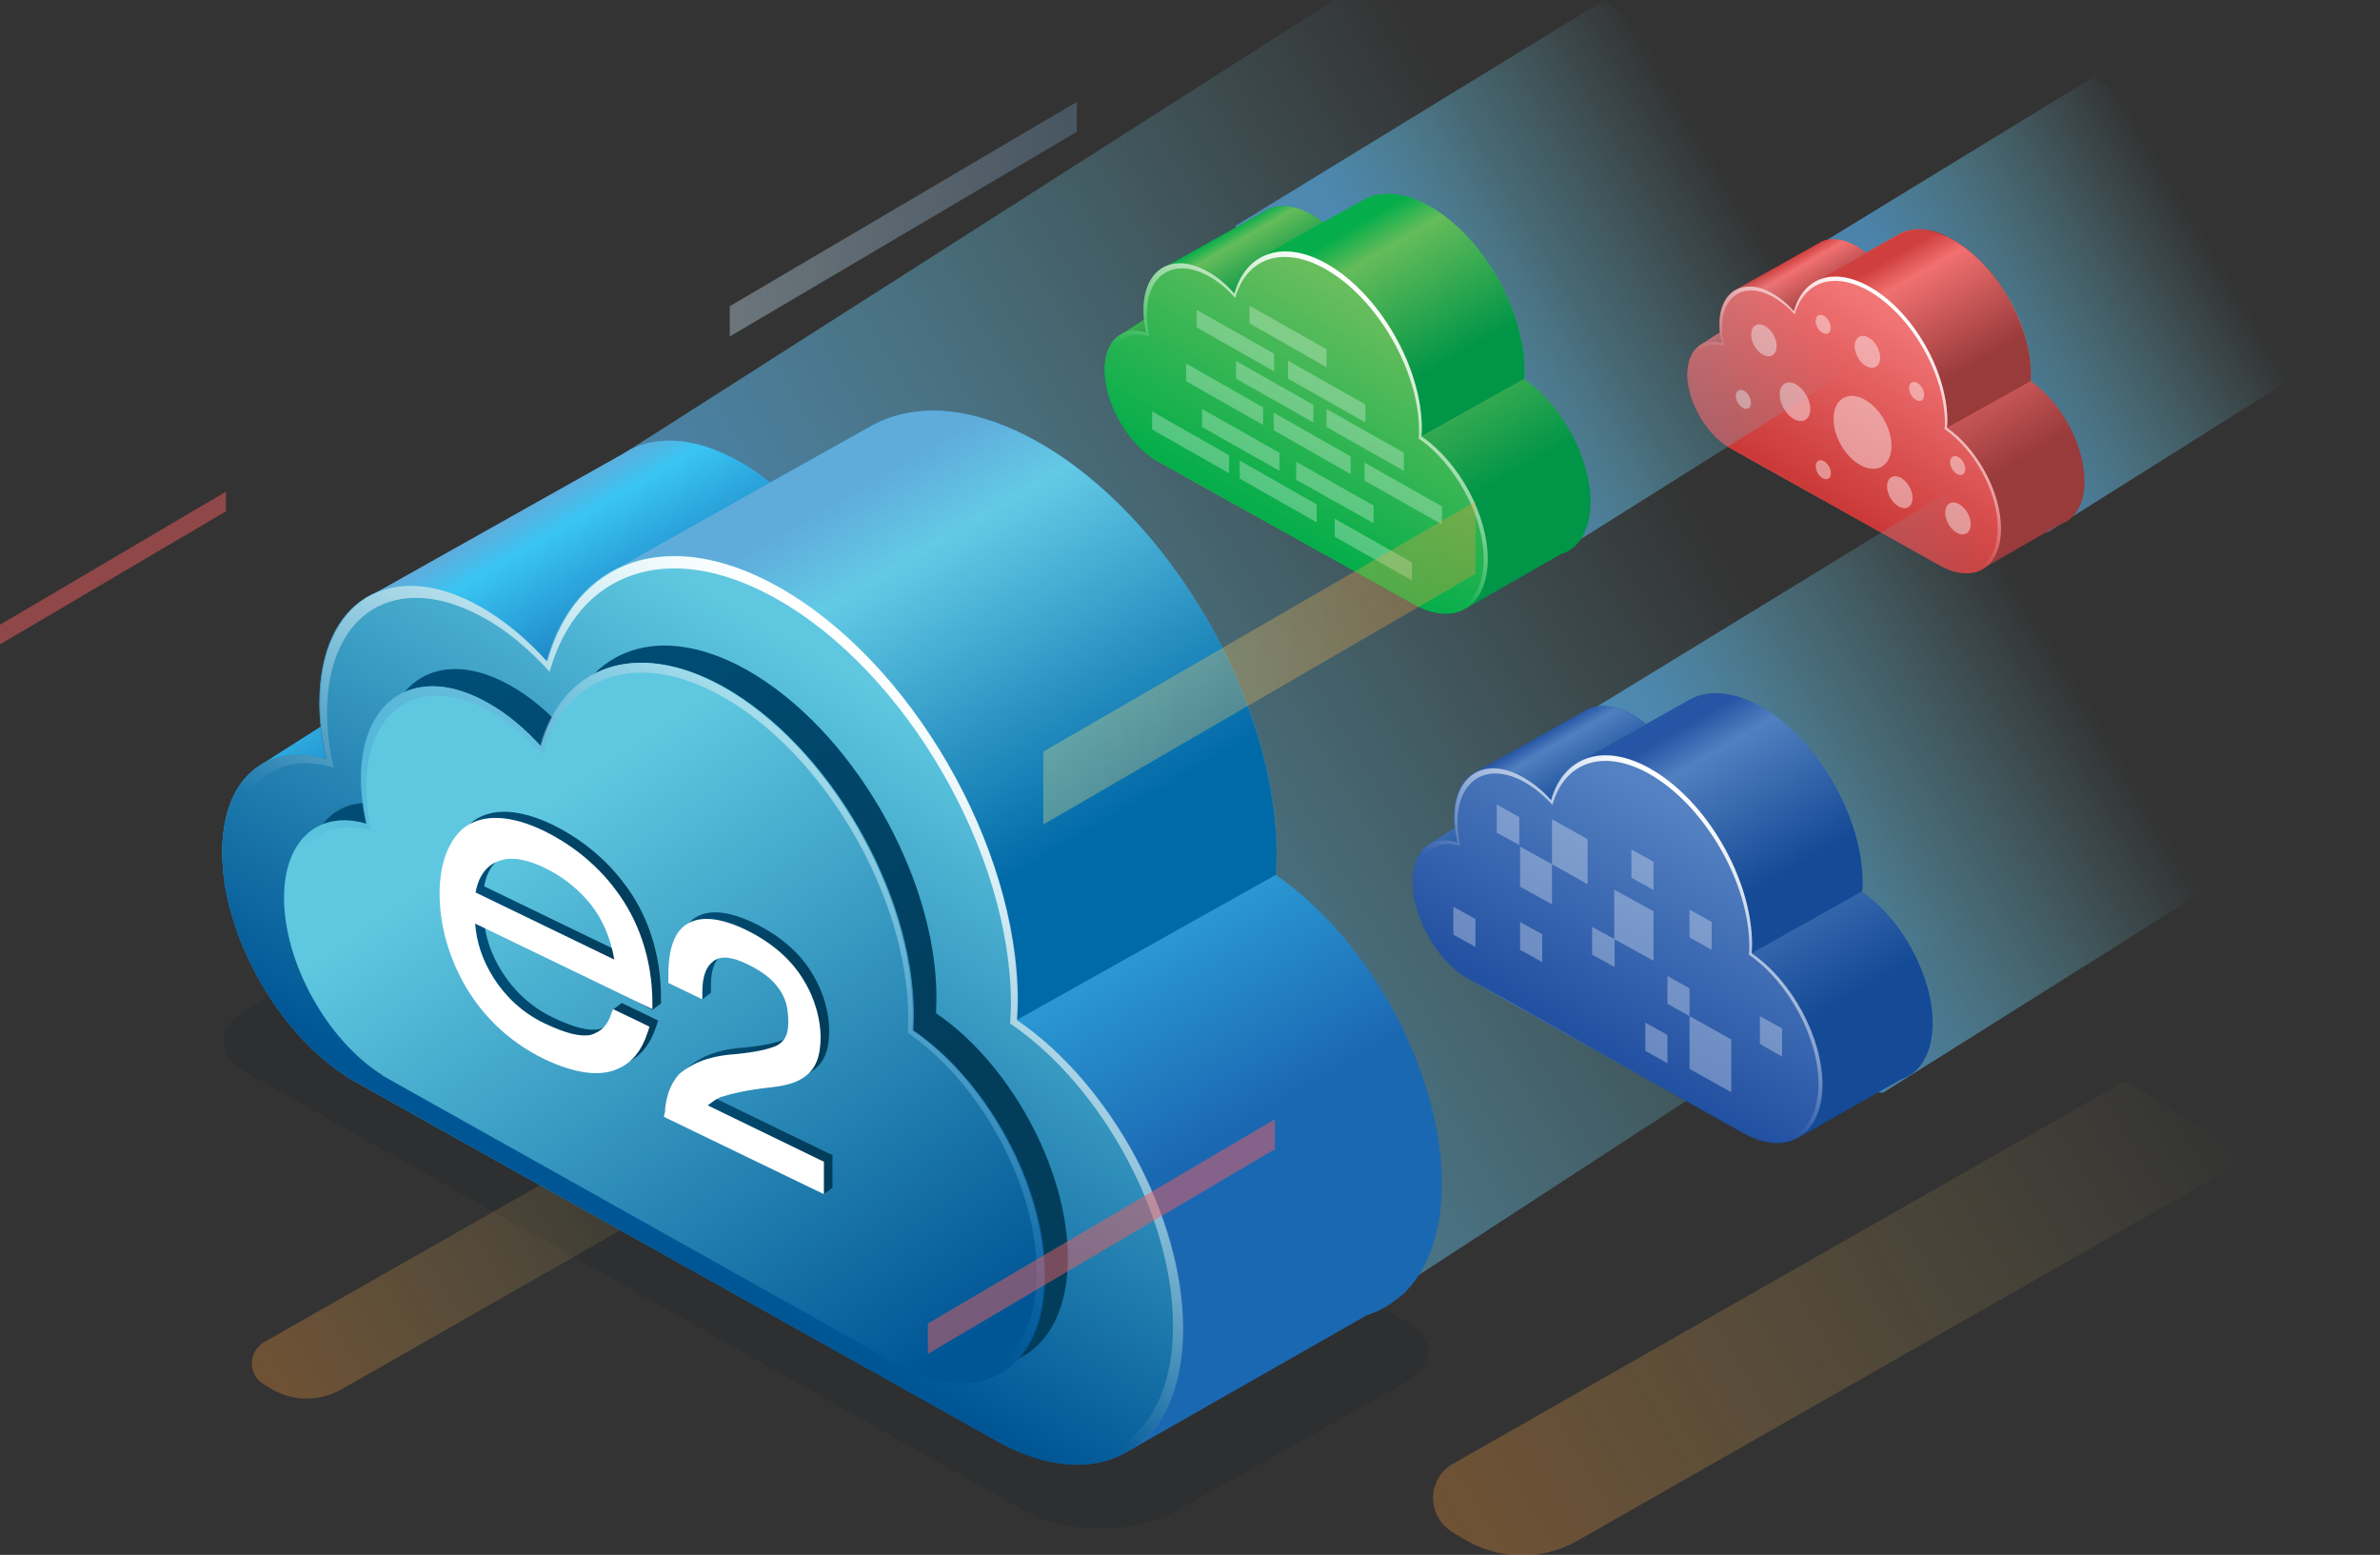<?xml version="1.0" encoding="utf-8"?>
<!-- Generator: Adobe Illustrator 26.0.2, SVG Export Plug-In . SVG Version: 6.00 Build 0)  -->
<svg version="1.1" id="Layer_1" xmlns="http://www.w3.org/2000/svg" xmlns:xlink="http://www.w3.org/1999/xlink" x="0px" y="0px"
	 width="581.5px" height="379.8px" viewBox="0 0 581.5 379.8" style="enable-background:new 0 0 581.5 379.8;" xml:space="preserve"
	>
<rect x="0" y="0" width="581.5" height="379.8" fill="#333333" stroke="none"/>
<style type="text/css">
	.st0{opacity:0.71;fill:url(#SVGID_1_);}
	.st1{opacity:0.71;fill:url(#SVGID_00000153682776537730833260000003402084140948015291_);}
	.st2{fill:url(#SVGID_00000166674794485311683640000005235615045415932846_);}
	.st3{fill:url(#SVGID_00000078006807652860078490000004147124242768309638_);}
	.st4{fill:url(#SVGID_00000102539863628582397360000015395314919885034670_);}
	.st5{fill:url(#SVGID_00000016772688717388412730000002942493305265152392_);}
	.st6{fill:url(#SVGID_00000156550603009661299400000001109030300216973711_);}
	.st7{opacity:0.43;fill:#FFFFFF;}
	.st8{opacity:0.11;fill:#071924;enable-background:new    ;}
	.st9{opacity:0.71;fill:url(#SVGID_00000083801987628782906530000016236863605270954898_);}
	.st10{fill:url(#SVGID_00000031926971540648226520000016693897647612168583_);}
	.st11{fill:url(#SVGID_00000124136063528777751060000003048755932433029821_);}
	.st12{fill:url(#SVGID_00000158712504989138490900000005520794058522469799_);}
	.st13{fill:url(#SVGID_00000134930689326555993740000002343534974250656427_);}
	.st14{fill:url(#SVGID_00000165919173073421053270000011331625652590076044_);}
	.st15{opacity:0.31;}
	.st16{fill:#FFFFFF;}
	.st17{opacity:0.31;fill:url(#SVGID_00000169524644253801385760000002160387629197772961_);enable-background:new    ;}
	.st18{opacity:0.31;fill:url(#SVGID_00000122721466732868493710000012796619361523717781_);enable-background:new    ;}
	.st19{opacity:0.38;fill:url(#SVGID_00000078761590215541106530000009563681163346721423_);enable-background:new    ;}
	.st20{fill:url(#SVGID_00000114772275852737535510000013546823449704155038_);}
	.st21{fill:url(#SVGID_00000114790834046844024950000015655209463512248743_);}
	.st22{fill:url(#SVGID_00000174571220662741308440000008706982819674831235_);}
	.st23{fill:url(#SVGID_00000078724935138070639260000002554830176256153769_);}
	.st24{fill:url(#SVGID_00000010997616227918950440000008786487837108700851_);}
	.st25{fill:url(#SVGID_00000082362218524930640470000013164669752664213430_);}
	.st26{fill:url(#SVGID_00000043448522820736961810000003956226001841338762_);}
	.st27{fill:url(#SVGID_00000107554945390213083850000015521262036216084868_);}
	.st28{fill:url(#SVGID_00000145753000156760286040000011273815611822767520_);}
	.st29{fill:url(#SVGID_00000085945003566754567530000009557207122514021015_);}
	.st30{opacity:0.71;fill:url(#SVGID_00000169532354738879697270000016228189352757093554_);}
	.st31{fill:url(#SVGID_00000074430730184413024450000013278173610590329242_);}
	.st32{fill:url(#SVGID_00000155111337229943737020000004982995417804326811_);}
	.st33{fill:url(#SVGID_00000065069756582662203000000014185582181453795468_);}
	.st34{fill:url(#SVGID_00000000217959198193532630000000434656444931357852_);}
	.st35{opacity:0.29;fill:#FFFFFF;}
	.st36{fill:url(#SVGID_00000009556035080092259750000013382883683802239132_);}
	.st37{opacity:0.49;fill:#F05D5E;enable-background:new    ;}
	.st38{opacity:0.31;fill:url(#SVGID_00000054256862709257980320000001246749021770278558_);enable-background:new    ;}
</style>
<linearGradient id="SVGID_1_" gradientUnits="userSpaceOnUse" x1="219.857" y1="224.539" x2="408.325" y2="112.426">
	<stop  offset="0" style="stop-color:#54A3DA"/>
	<stop  offset="3.934860e-03" style="stop-color:#54A3DA;stop-opacity:0.996"/>
	<stop  offset="0.356" style="stop-color:#63B9DB;stop-opacity:0.644"/>
	<stop  offset="0.694" style="stop-color:#6CC6DC;stop-opacity:0.306"/>
	<stop  offset="1" style="stop-color:#6FCBDC;stop-opacity:0"/>
</linearGradient>
<path class="st0" d="M141.7,117.6L369.1-27.5l213.5,185.3L330.6,321.9c0,0-68.2-1.7-102.5-63C186.9,185.2,141.7,117.6,141.7,117.6z"
	/>
<g>
	<g>
		
			<linearGradient id="SVGID_00000057139060340505007580000003858489202263276931_" gradientUnits="userSpaceOnUse" x1="477.128" y1="91.421" x2="537.533" y2="55.488">
			<stop  offset="0" style="stop-color:#54A3DA"/>
			<stop  offset="3.934860e-03" style="stop-color:#54A3DA;stop-opacity:0.996"/>
			<stop  offset="0.356" style="stop-color:#63B9DB;stop-opacity:0.644"/>
			<stop  offset="0.694" style="stop-color:#6CC6DC;stop-opacity:0.306"/>
			<stop  offset="1" style="stop-color:#6FCBDC;stop-opacity:0"/>
		</linearGradient>
		<path style="opacity:0.71;fill:url(#SVGID_00000057139060340505007580000003858489202263276931_);" d="M438.7,63.3L512,18.5
			l69.6,60.4l-81.3,51.1c0,0-22.2-0.6-33.4-20.5C453.4,85.4,438.7,63.3,438.7,63.3z"/>
		<g>
			<g>
				
					<linearGradient id="SVGID_00000093177263664507576230000005880597849434227338_" gradientUnits="userSpaceOnUse" x1="1073.799" y1="422.998" x2="1047.364" y2="377.663" gradientTransform="matrix(-1 0 0 -1 1525.614 508.04)">
					<stop  offset="9.480000e-02" style="stop-color:#CF3F3E"/>
					<stop  offset="0.254" style="stop-color:#F17070"/>
					<stop  offset="0.859" style="stop-color:#993A3B"/>
				</linearGradient>
				<path style="fill:url(#SVGID_00000093177263664507576230000005880597849434227338_);" d="M415.5,84.3L415.5,84.3l4.7-3
					c-0.1-0.6-0.1-1.3-0.1-1.9c0-4,1.3-6.8,3.5-8.3l0,0l0.1,0c0.2-0.1,0.5-0.3,0.7-0.4l20-11.2c0.1-0.1,0.2-0.1,0.3-0.2l0.1-0.1l0,0
					c2.3-1.1,5.3-0.9,8.6,0.9c0.9,0.5,1.7,1.1,2.5,1.7l7.8-4.4l0,0c3.4-2,8.2-1.8,13.4,1.1c10.5,5.9,19.1,20.6,19.1,32.9
					c0,0.5,0,1.1-0.1,1.6c7.4,5.1,13.2,15.6,13.2,24.6c0,4-1.2,7.1-3.2,8.9l0,0l0,0c-0.8,0.7-1.7,1.3-2.8,1.6l-18.9,10.8l0,0
					c-2.7,1.6-6.4,1.5-10.5-0.8l-51.8-29v0c-5.5-3.5-9.9-11.3-9.9-17.8C412.4,87.9,413.6,85.4,415.5,84.3z"/>
				
					<linearGradient id="SVGID_00000127016958392333042920000010040528559486241448_" gradientUnits="userSpaceOnUse" x1="1089.835" y1="445.775" x2="1080.855" y2="430.375" gradientTransform="matrix(-1 0 0 -1 1525.614 508.04)">
					<stop  offset="9.480000e-02" style="stop-color:#CF3F3E"/>
					<stop  offset="0.254" style="stop-color:#F17070"/>
					<stop  offset="0.859" style="stop-color:#993A3B"/>
				</linearGradient>
				<path style="fill:url(#SVGID_00000127016958392333042920000010040528559486241448_);" d="M413,95.6c-0.4-1.5-0.6-3-0.6-4.4
					c0-3.4,1.2-5.8,3.1-7l4.7-3c-0.1-0.6-0.1-1.3-0.1-1.9c0-4,1.3-6.8,3.5-8.3l0,0l0.1,0c0.2-0.1,0.5-0.3,0.7-0.4l20-11.2
					c0.1-0.1,0.2-0.1,0.3-0.2l0.1-0.1l0,0c2.3-1.1,5.3-0.9,8.6,0.9c0.9,0.5,1.7,1.1,2.5,1.7l7.8-4.4l0,0c3.1-1.8,7.1-1.9,11.6,0.2
					L413,95.6z"/>
				
					<linearGradient id="SVGID_00000163072936993594455910000018425657579557983919_" gradientUnits="userSpaceOnUse" x1="1065.58" y1="448.742" x2="1043.82" y2="411.424" gradientTransform="matrix(-1 0 0 -1 1525.614 508.04)">
					<stop  offset="9.480000e-02" style="stop-color:#CF3F3E"/>
					<stop  offset="0.254" style="stop-color:#F17070"/>
					<stop  offset="0.859" style="stop-color:#993A3B"/>
				</linearGradient>
				<path style="fill:url(#SVGID_00000163072936993594455910000018425657579557983919_);" d="M463.7,57.5c3.4-2,8.2-1.8,13.4,1.1
					c10.5,5.9,19.1,20.6,19.1,32.9c0,0.5,0,1.1-0.1,1.6l-20.6,11.5l-32.6-35.4l13-7.3L463.7,57.5L463.7,57.5z"/>
				
					<linearGradient id="SVGID_00000111173225942749885560000008515068060711258022_" gradientUnits="userSpaceOnUse" x1="1089.352" y1="241.856" x2="1090.934" y2="171.851" gradientTransform="matrix(-0.873 -0.48 0 -1 1401.879 833.344)">
					<stop  offset="2.450000e-02" style="stop-color:#F27576"/>
					<stop  offset="0.793" style="stop-color:#CB3A39"/>
				</linearGradient>
				<path style="fill:url(#SVGID_00000111173225942749885560000008515068060711258022_);" d="M412.4,91.3c0-5.9,3.5-8.8,8.3-7.4
					c-0.3-1.5-0.5-3-0.5-4.5c0-8.2,5.7-11.6,12.7-7.7c1.9,1.1,3.7,2.6,5.4,4.4c2.2-8.1,9.6-10.8,18.4-6
					c10.5,5.9,19.1,20.6,19.1,32.9c0,0.5,0,1.1-0.1,1.6c7.4,5.1,13.2,15.6,13.2,24.6c0,9.5-6.6,13.5-14.8,9l-51.8-29v0
					C416.7,105.6,412.4,97.8,412.4,91.3z"/>
				
					<linearGradient id="SVGID_00000094608548828870860190000003762085913983648443_" gradientUnits="userSpaceOnUse" x1="1051.257" y1="430.149" x2="1081.089" y2="390.105" gradientTransform="matrix(-1 0 0 -1 1525.614 508.04)">
					<stop  offset="9.480000e-02" style="stop-color:#FFFFFF"/>
					<stop  offset="0.859" style="stop-color:#FFFFFF;stop-opacity:0"/>
				</linearGradient>
				<path style="fill:url(#SVGID_00000094608548828870860190000003762085913983648443_);" d="M412.4,91.3c0,6.5,4.4,14.3,9.9,17.8v0
					l51.8,29c8.2,4.6,14.8,0.6,14.8-9c0-8.9-5.8-19.5-13.2-24.6c0-0.5,0.1-1,0.1-1.6c0-12.3-8.5-27-19.1-32.9
					c-8.8-4.9-16.1-2.2-18.4,6c-1.6-1.8-3.4-3.3-5.4-4.4c-7-3.9-12.7-0.5-12.7,7.7c0,1.5,0.2,3,0.5,4.5
					C415.9,82.4,412.4,85.4,412.4,91.3z M413.1,91.8c0-5.8,3.5-8.6,8.1-7.3c-0.3-1.5-0.5-3-0.5-4.4c0-8,5.6-11.4,12.5-7.6
					c1.9,1.1,3.7,2.5,5.3,4.3c2.2-7.9,9.4-10.6,18-5.8c10.3,5.8,18.7,20.2,18.7,32.3c0,0.5,0,1-0.1,1.5c7.3,5,13,15.3,13,24.1
					c0,9.3-6.5,13.3-14.5,8.8l-50.8-28.4v0C417.4,105.8,413.1,98.2,413.1,91.8z"/>
			</g>
		</g>
		
			<ellipse transform="matrix(0.875 -0.485 0.485 0.875 5.767 233.753)" class="st7" cx="454.9" cy="105.7" rx="6.1" ry="9.6"/>
		<ellipse transform="matrix(0.875 -0.485 0.485 0.875 7.344 224.827)" class="st7" cx="438.4" cy="98.2" rx="3.2" ry="5.1"/>
		<ellipse transform="matrix(0.875 -0.485 0.485 0.875 -0.165 240.001)" class="st7" cx="464" cy="120.3" rx="2.7" ry="4.2"/>
		<ellipse transform="matrix(0.875 -0.485 0.485 0.875 15.466 231.908)" class="st7" cx="456.1" cy="86" rx="2.7" ry="4.2"/>
		
			<ellipse transform="matrix(0.875 -0.485 0.485 0.875 13.666 219.265)" class="st7" cx="430.8" cy="83.2" rx="2.7" ry="4.2"/>
		<ellipse transform="matrix(0.875 -0.485 0.485 0.875 6.057 218.664)" class="st7" cx="425.8" cy="97.6" rx="1.6" ry="2.5"/>
		<ellipse transform="matrix(0.875 -0.485 0.485 0.875 0.173 230.258)" class="st7" cx="445.3" cy="114.8" rx="1.6" ry="2.5"/>
		
			<ellipse transform="matrix(0.875 -0.485 0.485 0.875 4.787 246.018)" class="st7" cx="478.1" cy="113.8" rx="1.6" ry="2.5"/>
		<ellipse transform="matrix(0.875 -0.485 0.485 0.875 -1.49 247.702)" class="st7" cx="478.2" cy="126.7" rx="2.7" ry="4.2"/>
		
			<ellipse transform="matrix(0.875 -0.485 0.485 0.875 17.361 225.813)" class="st7" cx="445.3" cy="79.3" rx="1.6" ry="2.5"/>
		<ellipse transform="matrix(0.875 -0.485 0.485 0.875 12.289 238.9)" class="st7" cx="468.1" cy="95.7" rx="1.6" ry="2.5"/>
	</g>
	<path class="st8" d="M59.9,246.7l51.4-30c10.2-6,27.1-6.2,37.5-0.5l194.5,106.4c7.4,4.1,7.5,10.8,0.2,15.1l-55.4,31
		c-10.2,6-27.1,6.2-37.5,0.5L60,261.9C52.8,257.9,52.7,251,59.9,246.7z"/>
	<g>
		
			<linearGradient id="SVGID_00000080887007066911672530000001739099865450233780_" gradientUnits="userSpaceOnUse" x1="429.69" y1="216.188" x2="509.056" y2="168.976">
			<stop  offset="0" style="stop-color:#54A3DA"/>
			<stop  offset="3.934860e-03" style="stop-color:#54A3DA;stop-opacity:0.996"/>
			<stop  offset="0.356" style="stop-color:#63B9DB;stop-opacity:0.644"/>
			<stop  offset="0.694" style="stop-color:#6CC6DC;stop-opacity:0.306"/>
			<stop  offset="1" style="stop-color:#6FCBDC;stop-opacity:0"/>
		</linearGradient>
		<path style="opacity:0.71;fill:url(#SVGID_00000080887007066911672530000001739099865450233780_);" d="M379.2,179.3l96.3-58.9
			l91.4,79.4l-106.8,67.1c0,0-29.2-0.7-43.9-27C398.5,208.2,379.2,179.3,379.2,179.3z"/>
		<g>
			<g>
				
					<linearGradient id="SVGID_00000070110944338810775940000012960599200209493909_" gradientUnits="userSpaceOnUse" x1="1128.758" y1="300.805" x2="1094.146" y2="241.446" gradientTransform="matrix(-1 0 0 -1 1525.614 508.04)">
					<stop  offset="9.480000e-02" style="stop-color:#2755A5"/>
					<stop  offset="0.254" style="stop-color:#5180C0"/>
					<stop  offset="0.859" style="stop-color:#154A96"/>
				</linearGradient>
				<path style="fill:url(#SVGID_00000070110944338810775940000012960599200209493909_);" d="M349.3,206.2L349.3,206.2l6.2-4
					c-0.1-0.8-0.1-1.7-0.1-2.5c0-5.2,1.7-8.9,4.6-10.8l0,0l0.1,0c0.3-0.2,0.6-0.4,0.9-0.5l26.2-14.7c0.1-0.1,0.3-0.2,0.4-0.2
					l0.1-0.1l0,0c3-1.5,6.9-1.2,11.2,1.2c1.1,0.6,2.2,1.4,3.3,2.3l10.2-5.7l0,0c4.5-2.7,10.7-2.4,17.6,1.4c13.8,7.7,25,27,25,43.1
					c0,0.7,0,1.4-0.1,2.1c9.7,6.6,17.3,20.5,17.3,32.1c0,5.3-1.6,9.3-4.2,11.7l0,0l0,0c-1.1,1-2.3,1.7-3.6,2.1l-24.8,14.1l0,0
					c-3.5,2.1-8.4,2-13.7-1l-67.8-38v0c-7.2-4.6-12.9-14.8-12.9-23.3C345.2,210.9,346.8,207.8,349.3,206.2z"/>
				
					<linearGradient id="SVGID_00000040538571651397986480000011295568532712679578_" gradientUnits="userSpaceOnUse" x1="1149.754" y1="330.627" x2="1137.996" y2="310.464" gradientTransform="matrix(-1 0 0 -1 1525.614 508.04)">
					<stop  offset="9.480000e-02" style="stop-color:#2755A5"/>
					<stop  offset="0.254" style="stop-color:#5180C0"/>
					<stop  offset="0.859" style="stop-color:#154A96"/>
				</linearGradient>
				<path style="fill:url(#SVGID_00000040538571651397986480000011295568532712679578_);" d="M346,221.1c-0.5-1.9-0.8-3.9-0.8-5.8
					c0-4.5,1.5-7.6,4-9.1l6.2-4c-0.1-0.8-0.1-1.7-0.1-2.5c0-5.2,1.7-8.9,4.6-10.8l0,0l0.1,0c0.3-0.2,0.6-0.4,0.9-0.5l26.2-14.7
					c0.1-0.1,0.3-0.2,0.4-0.2l0.1-0.1l0,0c3-1.5,6.9-1.2,11.2,1.2c1.1,0.6,2.2,1.4,3.3,2.3l10.2-5.7l0,0c4-2.4,9.3-2.4,15.3,0.3
					L346,221.1z"/>
				
					<linearGradient id="SVGID_00000150791936955453849700000010105597854942702266_" gradientUnits="userSpaceOnUse" x1="1117.996" y1="334.511" x2="1089.505" y2="285.651" gradientTransform="matrix(-1 0 0 -1 1525.614 508.04)">
					<stop  offset="9.480000e-02" style="stop-color:#2755A5"/>
					<stop  offset="0.254" style="stop-color:#5180C0"/>
					<stop  offset="0.859" style="stop-color:#154A96"/>
				</linearGradient>
				<path style="fill:url(#SVGID_00000150791936955453849700000010105597854942702266_);" d="M412.5,171.1
					c4.5-2.7,10.7-2.4,17.6,1.4c13.8,7.7,25,27,25,43.1c0,0.7,0,1.4-0.1,2.1l-27,15.1l-42.7-46.4l17-9.5L412.5,171.1L412.5,171.1z"
					/>
				
					<linearGradient id="SVGID_00000029046058539933936650000012174624107796983468_" gradientUnits="userSpaceOnUse" x1="1152.483" y1="94.364" x2="1154.554" y2="2.705" gradientTransform="matrix(-0.873 -0.48 0 -1 1401.879 833.344)">
					<stop  offset="2.450000e-02" style="stop-color:#5582C2"/>
					<stop  offset="0.793" style="stop-color:#2351A2"/>
				</linearGradient>
				<path style="fill:url(#SVGID_00000029046058539933936650000012174624107796983468_);" d="M345.2,215.4c0-7.7,4.6-11.5,10.8-9.7
					c-0.4-2-0.7-4-0.7-5.9c0-10.7,7.5-15.2,16.6-10.1c2.5,1.4,4.9,3.4,7,5.7c2.9-10.6,12.6-14.2,24.1-7.8c13.8,7.7,25,27,25,43.1
					c0,0.7,0,1.4-0.1,2.1c9.7,6.6,17.3,20.5,17.3,32.1c0,12.5-8.7,17.7-19.4,11.7l-67.8-38v0C350.9,234.1,345.2,223.9,345.2,215.4z"
					/>
				
					<linearGradient id="SVGID_00000101093240404988934810000011942855494845585820_" gradientUnits="userSpaceOnUse" x1="1099.243" y1="310.167" x2="1138.303" y2="257.737" gradientTransform="matrix(-1 0 0 -1 1525.614 508.04)">
					<stop  offset="9.480000e-02" style="stop-color:#FFFFFF"/>
					<stop  offset="0.859" style="stop-color:#FFFFFF;stop-opacity:0"/>
				</linearGradient>
				<path style="fill:url(#SVGID_00000101093240404988934810000011942855494845585820_);" d="M345.2,215.4c0,8.6,5.7,18.7,12.9,23.3
					v0l67.8,38c10.7,6,19.4,0.7,19.4-11.7c0-11.7-7.6-25.5-17.3-32.1c0-0.7,0.1-1.4,0.1-2.1c0-16.1-11.2-35.4-25-43.1
					c-11.5-6.4-21.1-2.8-24.1,7.8c-2.1-2.4-4.5-4.3-7-5.7c-9.2-5.1-16.6-0.6-16.6,10.1c0,1.9,0.2,3.9,0.7,5.9
					C349.8,203.8,345.2,207.7,345.2,215.4z M346.2,216.1c0-7.5,4.5-11.3,10.6-9.5c-0.4-1.9-0.7-3.9-0.7-5.7
					c0-10.5,7.3-14.9,16.3-9.9c2.5,1.4,4.8,3.3,6.9,5.6c2.9-10.4,12.3-13.9,23.6-7.6c13.5,7.6,24.5,26.5,24.5,42.2
					c0,0.7,0,1.4-0.1,2c9.5,6.5,17,20.1,17,31.5c0,12.2-8.5,17.4-19,11.5L358.9,239v0C351.8,234.4,346.2,224.4,346.2,216.1z"/>
			</g>
			<g class="st15">
				<polygon class="st16" points="387.9,216 379.2,211.1 379.2,200.1 387.9,205 				"/>
				<polygon class="st16" points="379.2,220.9 371.4,216.6 371.4,206.8 379.2,211.1 				"/>
				<polygon class="st16" points="371.2,206.4 365.7,203.4 365.7,196.5 371.2,199.6 				"/>
				<polygon class="st16" points="376.8,235 371.4,232 371.4,225.2 376.8,228.2 				"/>
				<polygon class="st16" points="394.5,236.2 389,233.2 389,226.4 394.5,229.4 				"/>
				<polygon class="st16" points="404,217.4 398.6,214.4 398.6,207.5 404,210.5 				"/>
				<polygon class="st16" points="412.8,248.2 407.4,245.2 407.4,238.4 412.8,241.4 				"/>
				<polygon class="st16" points="407.4,259.7 402,256.7 402,249.8 407.4,252.8 				"/>
				<polygon class="st16" points="435.4,258.1 430,255 430,248.2 435.4,251.2 				"/>
				<polygon class="st16" points="360.5,231.3 355.1,228.3 355.1,221.5 360.5,224.5 				"/>
				<polygon class="st16" points="418.2,232 412.8,229 412.8,222.2 418.2,225.2 				"/>
				<polygon class="st16" points="423,266.8 412.8,261.1 412.8,248.2 423,253.9 				"/>
				<polygon class="st16" points="404,234.7 394.4,229.4 394.4,217.3 404,222.6 				"/>
			</g>
		</g>
	</g>
	
		<linearGradient id="SVGID_00000084528819357026655570000007742025465742565304_" gradientUnits="userSpaceOnUse" x1="540.49" y1="240.88" x2="355.837" y2="130.015" gradientTransform="matrix(1 0 0 -1 0 508.04)">
		<stop  offset="0" style="stop-color:#FCE97C;stop-opacity:0"/>
		<stop  offset="1" style="stop-color:#F79636"/>
	</linearGradient>
	<path style="opacity:0.31;fill:url(#SVGID_00000084528819357026655570000007742025465742565304_);enable-background:new    ;" d="
		M355.1,357.5l164-93.4l30.7,18.6l-164.3,93.6c-8.7,5-19.4,4.8-27.9-0.4l-2.8-1.7C348.5,370.3,348.6,361.1,355.1,357.5z"/>
	
		<linearGradient id="SVGID_00000041983887211374208960000005510151301247267722_" gradientUnits="userSpaceOnUse" x1="178.603" y1="235.741" x2="65.046" y2="167.561" gradientTransform="matrix(1 0 0 -1 0 508.04)">
		<stop  offset="0" style="stop-color:#FCE97C;stop-opacity:0"/>
		<stop  offset="1" style="stop-color:#F79636"/>
	</linearGradient>
	<path style="opacity:0.31;fill:url(#SVGID_00000041983887211374208960000005510151301247267722_);enable-background:new    ;" d="
		M64.6,327.8l100.9-57.4l18.9,11.4l-101,57.6c-5.3,3-11.9,3-17.2-0.2l-1.7-1C60.5,335.8,60.6,330.1,64.6,327.8z"/>
	
		<linearGradient id="SVGID_00000170993883655201731200000003997236156164482696_" gradientUnits="userSpaceOnUse" x1="178.327" y1="454.502" x2="263.087" y2="454.502" gradientTransform="matrix(1 0 0 -1 0 508.04)">
		<stop  offset="0" style="stop-color:#C6E0EF"/>
		<stop  offset="1" style="stop-color:#688DAD"/>
	</linearGradient>
	
		<polygon style="opacity:0.38;fill:url(#SVGID_00000170993883655201731200000003997236156164482696_);enable-background:new    ;" points="
		178.3,74.8 263.1,24.9 263.1,32.2 178.3,82.2 	"/>
	<g>
		
			<linearGradient id="SVGID_00000043449567176082950340000014200753904809339790_" gradientUnits="userSpaceOnUse" x1="1350.165" y1="318.917" x2="1268.97" y2="179.672" gradientTransform="matrix(-1 0 0 -1 1525.614 508.04)">
			<stop  offset="9.480000e-02" style="stop-color:#3C9CD6"/>
			<stop  offset="0.254" style="stop-color:#39C5F3"/>
			<stop  offset="0.859" style="stop-color:#1B68B2"/>
		</linearGradient>
		<path style="fill:url(#SVGID_00000043449567176082950340000014200753904809339790_);" d="M63.8,186.8L63.8,186.8l14.6-9.3
			c-0.2-1.9-0.3-3.9-0.3-5.8c0-12.2,4.1-20.9,10.8-25.3l0,0l0.2-0.1c0.7-0.5,1.4-0.9,2.2-1.2l61.4-34.5c0.3-0.2,0.7-0.4,1-0.6
			l0.3-0.2l0,0c6.9-3.5,16.2-2.9,26.4,2.8c2.7,1.5,5.3,3.3,7.8,5.3l23.9-13.4l0,0c10.6-6.3,25.1-5.7,41.2,3.3
			c32.4,18.1,58.6,63.4,58.6,101.1c0,1.6-0.1,3.2-0.2,4.8c22.8,15.6,40.6,48.1,40.6,75.4c0,12.4-3.7,21.8-9.8,27.3l0,0l-0.1,0
			c-2.5,2.2-5.3,3.9-8.5,4.9l-58.1,33.1l0,0c-8.2,5-19.6,4.6-32.2-2.4L84.6,263v-0.1c-16.9-10.8-30.3-34.7-30.3-54.8
			C54.3,197.8,57.9,190.3,63.8,186.8z"/>
		
			<linearGradient id="SVGID_00000103248388467889304690000006388656612595945121_" gradientUnits="userSpaceOnUse" x1="1399.417" y1="388.875" x2="1371.836" y2="341.575" gradientTransform="matrix(-1 0 0 -1 1525.614 508.04)">
			<stop  offset="9.480000e-02" style="stop-color:#5FACDB"/>
			<stop  offset="0.254" style="stop-color:#39C5F3"/>
			<stop  offset="0.859" style="stop-color:#1979BD"/>
		</linearGradient>
		<path style="fill:url(#SVGID_00000103248388467889304690000006388656612595945121_);" d="M56.1,221.7c-1.2-4.6-1.8-9.1-1.8-13.5
			c0-10.4,3.6-17.9,9.5-21.4l14.6-9.3c-0.2-1.9-0.3-3.9-0.3-5.8c0-12.2,4.1-20.9,10.8-25.3l0,0l0.2-0.1c0.7-0.5,1.4-0.9,2.2-1.2
			l61.4-34.5c0.3-0.2,0.7-0.4,1-0.6l0.3-0.2l0,0c6.9-3.5,16.2-2.9,26.4,2.8c2.7,1.5,5.3,3.3,7.8,5.3l23.9-13.4l0,0
			c9.4-5.6,21.9-5.7,35.8,0.6L56.1,221.7z"/>
		
			<linearGradient id="SVGID_00000120542222273439350670000017149301554635253379_" gradientUnits="userSpaceOnUse" x1="1324.919" y1="397.987" x2="1258.084" y2="283.368" gradientTransform="matrix(-1 0 0 -1 1525.614 508.04)">
			<stop  offset="9.480000e-02" style="stop-color:#5FACDB"/>
			<stop  offset="0.254" style="stop-color:#63CAE5"/>
			<stop  offset="0.859" style="stop-color:#0069A8"/>
		</linearGradient>
		<path style="fill:url(#SVGID_00000120542222273439350670000017149301554635253379_);" d="M212.1,104.5c10.6-6.3,25.1-5.7,41.2,3.3
			c32.4,18.1,58.6,63.4,58.6,101.1c0,1.6-0.1,3.2-0.2,4.8l-63.2,35.4L148.2,140.3l39.9-22.4L212.1,104.5L212.1,104.5z"/>
		
			<linearGradient id="SVGID_00000037665435876443718650000003588002485006556086_" gradientUnits="userSpaceOnUse" x1="1407.045" y1="18.76" x2="1411.903" y2="-196.254" gradientTransform="matrix(-0.873 -0.48 0 -1 1401.879 833.344)">
			<stop  offset="2.450000e-02" style="stop-color:#5FC8E0"/>
			<stop  offset="0.793" style="stop-color:#005695"/>
		</linearGradient>
		<path style="fill:url(#SVGID_00000037665435876443718650000003588002485006556086_);" d="M54.3,208.2c0-18.1,10.8-27.1,25.3-22.8
			c-1-4.7-1.6-9.3-1.6-13.7c0-25.1,17.5-35.7,39-23.7c5.9,3.3,11.5,7.9,16.5,13.5c6.9-24.9,29.5-33.3,56.4-18.3
			c32.4,18.1,58.6,63.4,58.6,101.1c0,1.6-0.1,3.2-0.2,4.8c22.8,15.6,40.6,48.1,40.6,75.4c0,29.2-20.3,41.6-45.4,27.5L84.6,263v-0.1
			C67.7,252.1,54.3,228.3,54.3,208.2z"/>
		
			<linearGradient id="SVGID_00000031183336345618238260000010365899578423551159_" gradientUnits="userSpaceOnUse" x1="2140.137" y1="742.977" x2="2009.822" y2="864.513" gradientTransform="matrix(-0.873 -0.48 0 1 1962.677 416.41)">
			<stop  offset="0.12" style="stop-color:#004F79"/>
			<stop  offset="0.859" style="stop-color:#023D5B"/>
		</linearGradient>
		<path style="fill:url(#SVGID_00000031183336345618238260000010365899578423551159_);" d="M74.9,215.1c0-14.3,8.6-21.5,20.1-18.1
			c-0.8-3.7-1.3-7.3-1.3-10.9c0-19.9,13.8-28.3,30.9-18.7c4.7,2.6,9.1,6.3,13.1,10.7c5.5-19.7,23.4-26.4,44.7-14.5
			c25.6,14.4,46.4,50.2,46.4,80.1c0,1.3-0.1,2.6-0.1,3.8c18.1,12.3,32.2,38.1,32.2,59.8c0,23.2-16.1,32.9-36,21.8l-126-70.6v-0.1
			C85.4,249.9,74.9,231,74.9,215.1z"/>
		
			<linearGradient id="SVGID_00000115501339427792620070000018002505897981305004_" gradientUnits="userSpaceOnUse" x1="2104.614" y1="789.18" x2="1974.299" y2="910.716" gradientTransform="matrix(-0.873 -0.48 0 1 1962.677 416.41)">
			<stop  offset="2.450000e-02" style="stop-color:#5FC8E0"/>
			<stop  offset="0.793" style="stop-color:#005695"/>
		</linearGradient>
		<path style="fill:url(#SVGID_00000115501339427792620070000018002505897981305004_);" d="M69.4,219.3c0-14.3,8.6-21.5,20.1-18.1
			c-0.8-3.7-1.3-7.3-1.3-10.9c0-19.9,13.8-28.3,30.9-18.7c4.7,2.6,9.1,6.3,13.1,10.7c5.5-19.7,23.4-26.4,44.7-14.5
			c25.6,14.4,46.4,50.2,46.4,80.1c0,1.3-0.1,2.6-0.1,3.8c18.1,12.3,32.2,38.1,32.2,59.8c0,23.2-16.1,32.9-36,21.8l-126-70.6v-0.1
			C80,254.2,69.4,235.2,69.4,219.3z"/>
		
			<linearGradient id="SVGID_00000096040563252806268090000012961663845198741951_" gradientUnits="userSpaceOnUse" x1="1890.77" y1="186.859" x2="1963.307" y2="284.225" gradientTransform="matrix(-1 0 0 1 2110.655 0)">
			<stop  offset="9.482569e-02" style="stop-color:#A4DCEB"/>
			<stop  offset="0.859" style="stop-color:#1479BE;stop-opacity:0"/>
		</linearGradient>
		<path style="fill:url(#SVGID_00000096040563252806268090000012961663845198741951_);" d="M69.2,219.3c0,15.9,10.6,34.8,24,43.3
			v0.1l125.9,70.5c19.9,11.1,36,1.4,36-21.8c0-21.7-14.1-47.4-32.2-59.7c0.1-1.2,0.1-2.5,0.1-3.8c0-29.9-20.8-65.7-46.4-80.1
			c-21.3-11.9-39.2-5.2-44.7,14.5c-4-4.4-8.4-8.1-13-10.7c-17.1-9.6-30.9-1.2-30.9,18.7c0,3.5,0.4,7.2,1.3,10.9
			C77.8,197.9,69.2,205,69.2,219.3z M71,220.6c0-14,8.4-21,19.7-17.7c-0.8-3.6-1.2-7.2-1.2-10.7c0-19.5,13.6-27.7,30.3-18.4
			c4.6,2.6,8.9,6.2,12.8,10.5c5.4-19.3,22.9-25.9,43.8-14.2c25.1,14.1,45.5,49.2,45.5,78.5c0,1.3-0.1,2.5-0.1,3.7
			c17.7,12.1,31.5,37.3,31.5,58.5c0,22.7-15.8,32.3-35.2,21.4L94.5,263.2v-0.1C81.4,254.7,71,236.2,71,220.6z"/>
		
			<linearGradient id="SVGID_00000168826688068189397190000012973468134708800647_" gradientUnits="userSpaceOnUse" x1="1280.927" y1="340.88" x2="1372.555" y2="217.889" gradientTransform="matrix(-1 0 0 -1 1525.614 508.04)">
			<stop  offset="9.480000e-02" style="stop-color:#FFFFFF"/>
			<stop  offset="0.859" style="stop-color:#FFFFFF;stop-opacity:0"/>
		</linearGradient>
		<path style="fill:url(#SVGID_00000168826688068189397190000012973468134708800647_);" d="M54.3,208.2c0,20.1,13.4,43.9,30.3,54.8
			v0.1l159.1,89c25.1,14,45.4,1.7,45.4-27.5c0-27.4-17.8-59.9-40.6-75.4c0.1-1.6,0.2-3.2,0.2-4.8c0-37.7-26.2-83-58.6-101.1
			c-26.9-15-49.5-6.6-56.4,18.3c-5-5.5-10.6-10.2-16.5-13.5c-21.6-12.1-39-1.5-39,23.7c0,4.5,0.6,9.1,1.6,13.7
			C65.2,181.1,54.3,190.1,54.3,208.2z M56.7,209.8c0-17.7,10.6-26.6,24.8-22.3c-1-4.6-1.6-9.1-1.6-13.4c0-24.6,17.1-35,38.3-23.2
			c5.8,3.2,11.2,7.8,16.1,13.2c6.8-24.4,28.9-32.7,55.3-17.9c31.7,17.8,57.4,62.1,57.4,99.1c0,1.6-0.1,3.2-0.2,4.7
			c22.4,15.2,39.8,47.1,39.8,73.9c0,28.7-19.9,40.7-44.5,27L86.3,263.6v-0.1C69.8,252.9,56.7,229.5,56.7,209.8z"/>
		<g>
			<g>
				
					<linearGradient id="SVGID_00000088124842818519923160000017894362426559008664_" gradientUnits="userSpaceOnUse" x1="109.444" y1="229.467" x2="161.513" y2="229.467">
					<stop  offset="0.12" style="stop-color:#004F79"/>
					<stop  offset="0.859" style="stop-color:#023D5B"/>
				</linearGradient>
				<path style="fill:url(#SVGID_00000088124842818519923160000017894362426559008664_);" d="M152.7,216.1
					c-5.2-7.1-11.9-11.8-17.6-14.6c-8.5-4.1-15-4.1-19.4-1c-4.1,3.2-6.2,9.1-6.2,16.3c0,6.4,1.6,14,5.7,21.5s10.6,14.4,19.9,18.9
					c7.5,3.6,13.5,4.2,17.4,2.6c4.1-1.5,6.5-5,7.8-9l0.5-1.5l-1.6-0.8l-7.3-3.5l-2.1,1.6c-1,3.3-0.8,4-3.4,4.8
					c-2.6,0.5-6.2-0.4-11.4-2.9c-5.4-2.6-9.6-6.7-12.4-11.2c-2.6-4.1-4.1-8.6-4.4-13.1l41.2,22.5l2.1-1.6v-1.4
					C161.5,232.5,157.9,222.9,152.7,216.1z M152.2,232.9l-33.9-16.4c0.8-4.5,3.1-6.9,6-7.8c3.1-1.1,7.3,0,11.1,1.9
					c4.1,2,8,5,11.1,8.9C149.1,222.7,151.2,227.2,152.2,232.9z"/>
				
					<linearGradient id="SVGID_00000110444524996509922030000004949083909716551834_" gradientUnits="userSpaceOnUse" x1="164.363" y1="257.405" x2="203.479" y2="257.405">
					<stop  offset="0.12" style="stop-color:#004F79"/>
					<stop  offset="0.859" style="stop-color:#023D5B"/>
				</linearGradient>
				<path style="fill:url(#SVGID_00000110444524996509922030000004949083909716551834_);" d="M203.5,282.2l-1.3-0.6L175,268.4
					c0.8-0.5,1.6-1.3,3.1-2c2.6-0.8,6.5-1.8,12.4-2.4l0,0l0,0c3.4-0.4,6.2-1,8.5-2.8c2.3-1.8,3.6-4.6,3.6-9.5c0-4-1.3-9.3-4.1-13.8
					c-2.8-4.8-7.5-9.1-14-12.3c-6.2-3-10.9-3.5-14.2-1.7c-3.4,1.8-4.9,6.3-4.9,12.6v0.6v1.4l6.2,5.6l2.1-1.6v-1.7l0,0l0,0
					c0-2.9,0.5-5.5,2.1-7.1s3.9-2.2,9.1,0.3c3.6,1.8,6,3.7,7.5,5.9c1.6,2.2,2.3,4.6,2.3,8.1c0,3.2-0.8,4.5-2.6,5.7
					c-2.1,1-5.4,1.7-10.4,2.2l0,0c-7.3,0.5-11.1,2.7-13.7,4.9c-2.3,2.6-3.1,5.7-3.4,8.5l0,0v0.6l-0.3,1.3l37,20.5l2.1-1.6V282.2z"/>
			</g>
			<g>
				<path class="st16" d="M150.6,217.6c-5.2-7.1-11.9-11.8-17.6-14.6c-8.5-4.1-15-4.1-19.4-1c-4.1,3.2-6.2,9.1-6.2,16.3
					c0,6.4,1.6,14,5.7,21.5c4.1,7.5,10.6,14.4,19.9,18.9c7.5,3.6,13.5,4.2,17.4,2.6c4.1-1.5,6.5-5,7.8-9l0.5-1.5l-1.6-0.8l-7.3-3.5
					l-0.3,0.7c-1,3.3-2.6,4.8-5.2,5.6c-2.6,0.5-6.2-0.4-11.4-2.9c-5.4-2.6-9.6-6.7-12.4-11.2c-2.6-4.1-4.1-8.6-4.4-13.1l43.3,20.9
					v-1.4C159.4,234,155.8,224.5,150.6,217.6z M150.1,234.4L116.2,218c0.8-4.5,3.1-6.9,6-7.8c3.1-1.1,7.3,0,11.1,1.9
					c4.1,2,8,5,11.1,8.9C147,224.3,149.1,228.7,150.1,234.4z"/>
				<path class="st16" d="M201.4,283.8l-1.3-0.6L172.9,270c0.8-0.5,1.6-1.3,3.1-2c2.6-0.8,6.5-1.8,12.4-2.4l0,0l0,0
					c3.4-0.4,6.2-1,8.5-2.8c2.3-1.8,3.6-4.6,3.6-9.5c0-4-1.3-9.3-4.1-13.8c-2.8-4.8-7.5-9.1-14-12.3c-6.2-3-10.9-3.5-14.2-1.7
					c-3.4,1.8-4.9,6.3-4.9,12.6v0.6v1.4l8.3,4v-1.7l0,0l0,0c0-2.9,0.5-5.5,2.1-7.1s3.9-2.2,9.1,0.3c3.6,1.8,6,3.7,7.5,5.9
					c1.6,2.2,2.3,4.6,2.3,8.1c0,3.2-0.8,4.5-2.6,5.7c-2.1,1-5.4,1.7-10.4,2.2l0,0c-7.3,0.5-11.1,2.7-13.7,4.9
					c-2.3,2.6-3.1,5.7-3.4,8.5l0,0v0.6l-0.3,1.3l39.1,18.9V283.8z"/>
			</g>
		</g>
	</g>
	<g>
		
			<linearGradient id="SVGID_00000122680157054513617470000007574912955241492390_" gradientUnits="userSpaceOnUse" x1="349.17" y1="89.771" x2="423.488" y2="45.562">
			<stop  offset="0" style="stop-color:#54A3DA"/>
			<stop  offset="3.934860e-03" style="stop-color:#54A3DA;stop-opacity:0.996"/>
			<stop  offset="0.356" style="stop-color:#63B9DB;stop-opacity:0.644"/>
			<stop  offset="0.694" style="stop-color:#6CC6DC;stop-opacity:0.306"/>
			<stop  offset="1" style="stop-color:#6FCBDC;stop-opacity:0"/>
		</linearGradient>
		<path style="opacity:0.71;fill:url(#SVGID_00000122680157054513617470000007574912955241492390_);" d="M301.8,55.2L392,0
			l85.6,74.3l-100,62.8c0,0-27.4-0.7-41.1-25.3C320,82.3,301.8,55.2,301.8,55.2z"/>
		<g>
			
				<linearGradient id="SVGID_00000160150262029008352520000000702285801169460366_" gradientUnits="userSpaceOnUse" x1="1207.427" y1="425.325" x2="1175.086" y2="369.862" gradientTransform="matrix(-1 0 0 -1 1525.614 508.04)">
				<stop  offset="9.480000e-02" style="stop-color:#06AE4B"/>
				<stop  offset="0.254" style="stop-color:#65BC5A"/>
				<stop  offset="0.859" style="stop-color:#009547"/>
			</linearGradient>
			<path style="fill:url(#SVGID_00000160150262029008352520000000702285801169460366_);" d="M273.7,81.8L273.7,81.8l5.8-3.7
				c-0.1-0.8-0.1-1.5-0.1-2.3c0-4.8,1.6-8.3,4.3-10.1l0,0l0.1,0c0.3-0.2,0.6-0.3,0.9-0.5l24.5-13.7c0.1-0.1,0.3-0.2,0.4-0.2l0.1-0.1
				l0,0c2.8-1.4,6.5-1.1,10.5,1.1c1.1,0.6,2.1,1.3,3.1,2.1l9.5-5.3l0,0c4.2-2.5,10-2.3,16.4,1.3c12.9,7.2,23.3,25.2,23.3,40.3
				c0,0.7,0,1.3-0.1,1.9c9.1,6.2,16.2,19.1,16.2,30c0,4.9-1.5,8.7-3.9,10.9l0,0l0,0c-1,0.9-2.1,1.5-3.4,1.9l-23.1,13.2l0,0
				c-3.3,2-7.8,1.8-12.8-1L282,112.2v0c-6.7-4.3-12.1-13.8-12.1-21.8C269.9,86.2,271.4,83.2,273.7,81.8z"/>
			
				<linearGradient id="SVGID_00000034074290048670200210000018325598086243404463_" gradientUnits="userSpaceOnUse" x1="1227.045" y1="453.19" x2="1216.059" y2="434.35" gradientTransform="matrix(-1 0 0 -1 1525.614 508.04)">
				<stop  offset="9.480000e-02" style="stop-color:#06AE4B"/>
				<stop  offset="0.254" style="stop-color:#65BC5A"/>
				<stop  offset="0.859" style="stop-color:#009547"/>
			</linearGradient>
			<path style="fill:url(#SVGID_00000034074290048670200210000018325598086243404463_);" d="M270.7,95.7c-0.5-1.8-0.7-3.6-0.7-5.4
				c0-4.2,1.4-7.1,3.8-8.5l5.8-3.7c-0.1-0.8-0.1-1.5-0.1-2.3c0-4.8,1.6-8.3,4.3-10.1l0,0l0.1,0c0.3-0.2,0.6-0.3,0.9-0.5l24.5-13.7
				c0.1-0.1,0.3-0.2,0.4-0.2l0.1-0.1l0,0c2.8-1.4,6.5-1.1,10.5,1.1c1.1,0.6,2.1,1.3,3.1,2.1l9.5-5.3l0,0c3.7-2.2,8.7-2.3,14.3,0.2
				L270.7,95.7z"/>
			
				<linearGradient id="SVGID_00000109709551095647646930000008437956105402111655_" gradientUnits="userSpaceOnUse" x1="1197.371" y1="456.82" x2="1170.75" y2="411.166" gradientTransform="matrix(-1 0 0 -1 1525.614 508.04)">
				<stop  offset="9.480000e-02" style="stop-color:#06AE4B"/>
				<stop  offset="0.254" style="stop-color:#65BC5A"/>
				<stop  offset="0.859" style="stop-color:#009547"/>
			</linearGradient>
			<path style="fill:url(#SVGID_00000109709551095647646930000008437956105402111655_);" d="M332.8,49c4.2-2.5,10-2.3,16.4,1.3
				c12.9,7.2,23.3,25.2,23.3,40.3c0,0.7,0,1.3-0.1,1.9l-25.2,14.1l-39.9-43.4l15.9-8.9L332.8,49L332.8,49z"/>
			
				<linearGradient id="SVGID_00000010306731869854464590000008053934786732430476_" gradientUnits="userSpaceOnUse" x1="1242.609" y1="174.266" x2="1244.544" y2="88.623" gradientTransform="matrix(-0.873 -0.48 0 -1 1401.879 833.344)">
				<stop  offset="2.450000e-02" style="stop-color:#68BD5D"/>
				<stop  offset="0.793" style="stop-color:#06AE4B"/>
			</linearGradient>
			<path style="fill:url(#SVGID_00000010306731869854464590000008053934786732430476_);" d="M269.9,90.3c0-7.2,4.3-10.8,10.1-9.1
				c-0.4-1.9-0.6-3.7-0.6-5.5c0-10,7-14.2,15.6-9.4c2.3,1.3,4.6,3.2,6.6,5.4c2.8-9.9,11.8-13.3,22.5-7.3
				c12.9,7.2,23.3,25.2,23.3,40.3c0,0.7,0,1.3-0.1,1.9c9.1,6.2,16.2,19.1,16.2,30c0,11.6-8.1,16.6-18.1,11L282,112.2v0
				C275.3,107.8,269.9,98.3,269.9,90.3z"/>
			<polygon class="st35" points="300.3,115.6 281.5,104.9 281.5,100.5 300.3,111.2 			"/>
			<polygon class="st35" points="321.7,127.6 302.9,116.9 302.9,112.5 321.7,123.2 			"/>
			<polygon class="st35" points="345,141.8 326.1,131.1 326.1,126.7 345,137.4 			"/>
			<polygon class="st35" points="312.6,115 293.7,104.3 293.7,99.9 312.6,110.6 			"/>
			<polygon class="st35" points="308.6,103.8 289.8,93.1 289.8,88.8 308.6,99.5 			"/>
			<polygon class="st35" points="330,115.8 311.2,105.1 311.2,100.8 330,111.5 			"/>
			<polygon class="st35" points="352.3,128.1 333.4,117.4 333.4,113 352.3,123.7 			"/>
			<polygon class="st35" points="311.3,90.7 292.4,80 292.4,75.7 311.3,86.4 			"/>
			<polygon class="st35" points="333.6,103.2 314.7,92.5 314.7,88.1 333.6,98.8 			"/>
			<polygon class="st35" points="324.1,89.7 305.3,79 305.3,74.7 324.1,85.3 			"/>
			<polygon class="st35" points="335.6,127.8 316.7,117.2 316.7,112.8 335.6,123.5 			"/>
			<polygon class="st35" points="320.9,103.2 302,92.5 302,88.2 320.9,98.9 			"/>
			<polygon class="st35" points="343,115 324.1,104.3 324.1,99.9 343,110.6 			"/>
			
				<linearGradient id="SVGID_00000024003798512187528410000017712299733514771107_" gradientUnits="userSpaceOnUse" x1="1179.849" y1="434.073" x2="1216.345" y2="385.084" gradientTransform="matrix(-1 0 0 -1 1525.614 508.04)">
				<stop  offset="9.480000e-02" style="stop-color:#FFFFFF"/>
				<stop  offset="0.859" style="stop-color:#FFFFFF;stop-opacity:0"/>
			</linearGradient>
			<path style="fill:url(#SVGID_00000024003798512187528410000017712299733514771107_);" d="M269.9,90.3c0,8,5.3,17.5,12.1,21.8v0
				l63.4,35.5c10,5.6,18.1,0.7,18.1-11c0-10.9-7.1-23.8-16.2-30c0-0.6,0.1-1.3,0.1-1.9c0-15-10.5-33.1-23.3-40.3
				c-10.7-6-19.7-2.6-22.5,7.3c-2-2.2-4.2-4.1-6.6-5.4c-8.6-4.8-15.6-0.6-15.6,9.4c0,1.8,0.2,3.6,0.6,5.5
				C274.3,79.5,269.9,83.1,269.9,90.3z M270.9,91c0-7.1,4.2-10.6,9.9-8.9c-0.4-1.8-0.6-3.6-0.6-5.4c0-9.8,6.8-13.9,15.2-9.2
				c2.3,1.3,4.5,3.1,6.4,5.3c2.7-9.7,11.5-13,22-7.1c12.6,7.1,22.9,24.7,22.9,39.5c0,0.6,0,1.3-0.1,1.9c8.9,6.1,15.9,18.8,15.9,29.4
				c0,11.4-7.9,16.2-17.7,10.7l-62.1-34.8v0C276.1,108.1,270.9,98.8,270.9,91z"/>
		</g>
		<g>
			<defs>
				<path id="SVGID_00000000216506687258287780000004246086954584613777_" d="M269.9,90.3c0-7.2,4.3-10.8,10.1-9.1
					c-0.4-1.9-0.6-3.7-0.6-5.5c0-10,7-14.2,15.6-9.4c2.3,1.3,4.6,3.2,6.6,5.4c2.8-9.9,11.8-13.3,22.5-7.3
					c12.9,7.2,23.3,25.2,23.3,40.3c0,0.7,0,1.3-0.1,1.9c9.1,6.2,16.2,19.1,16.2,30c0,11.6-8.1,16.6-18.1,11L282,112.2v0
					C275.3,107.8,269.9,98.3,269.9,90.3z"/>
			</defs>
			<clipPath id="SVGID_00000170240369117650852490000007953790004442069935_">
				<use xlink:href="#SVGID_00000000216506687258287780000004246086954584613777_"  style="overflow:visible;"/>
			</clipPath>
		</g>
	</g>
	<polygon class="st37" points="226.7,323.3 311.5,273.4 311.5,280.7 226.7,330.7 	"/>
	<polygon class="st37" points="0,152.6 55.2,120.1 55.2,124.9 0,157.4 	"/>
	
		<linearGradient id="SVGID_00000118355826945363448370000011687814192319258803_" gradientUnits="userSpaceOnUse" x1="254.946" y1="346.056" x2="360.476" y2="346.056" gradientTransform="matrix(1 0 0 -1 0 508.04)">
		<stop  offset="0" style="stop-color:#FCE97C"/>
		<stop  offset="1" style="stop-color:#F79636"/>
	</linearGradient>
	
		<polygon style="opacity:0.31;fill:url(#SVGID_00000118355826945363448370000011687814192319258803_);enable-background:new    ;" points="
		254.9,183.6 360.5,122.5 360.5,140.2 254.9,201.4 	"/>
</g>
</svg>
